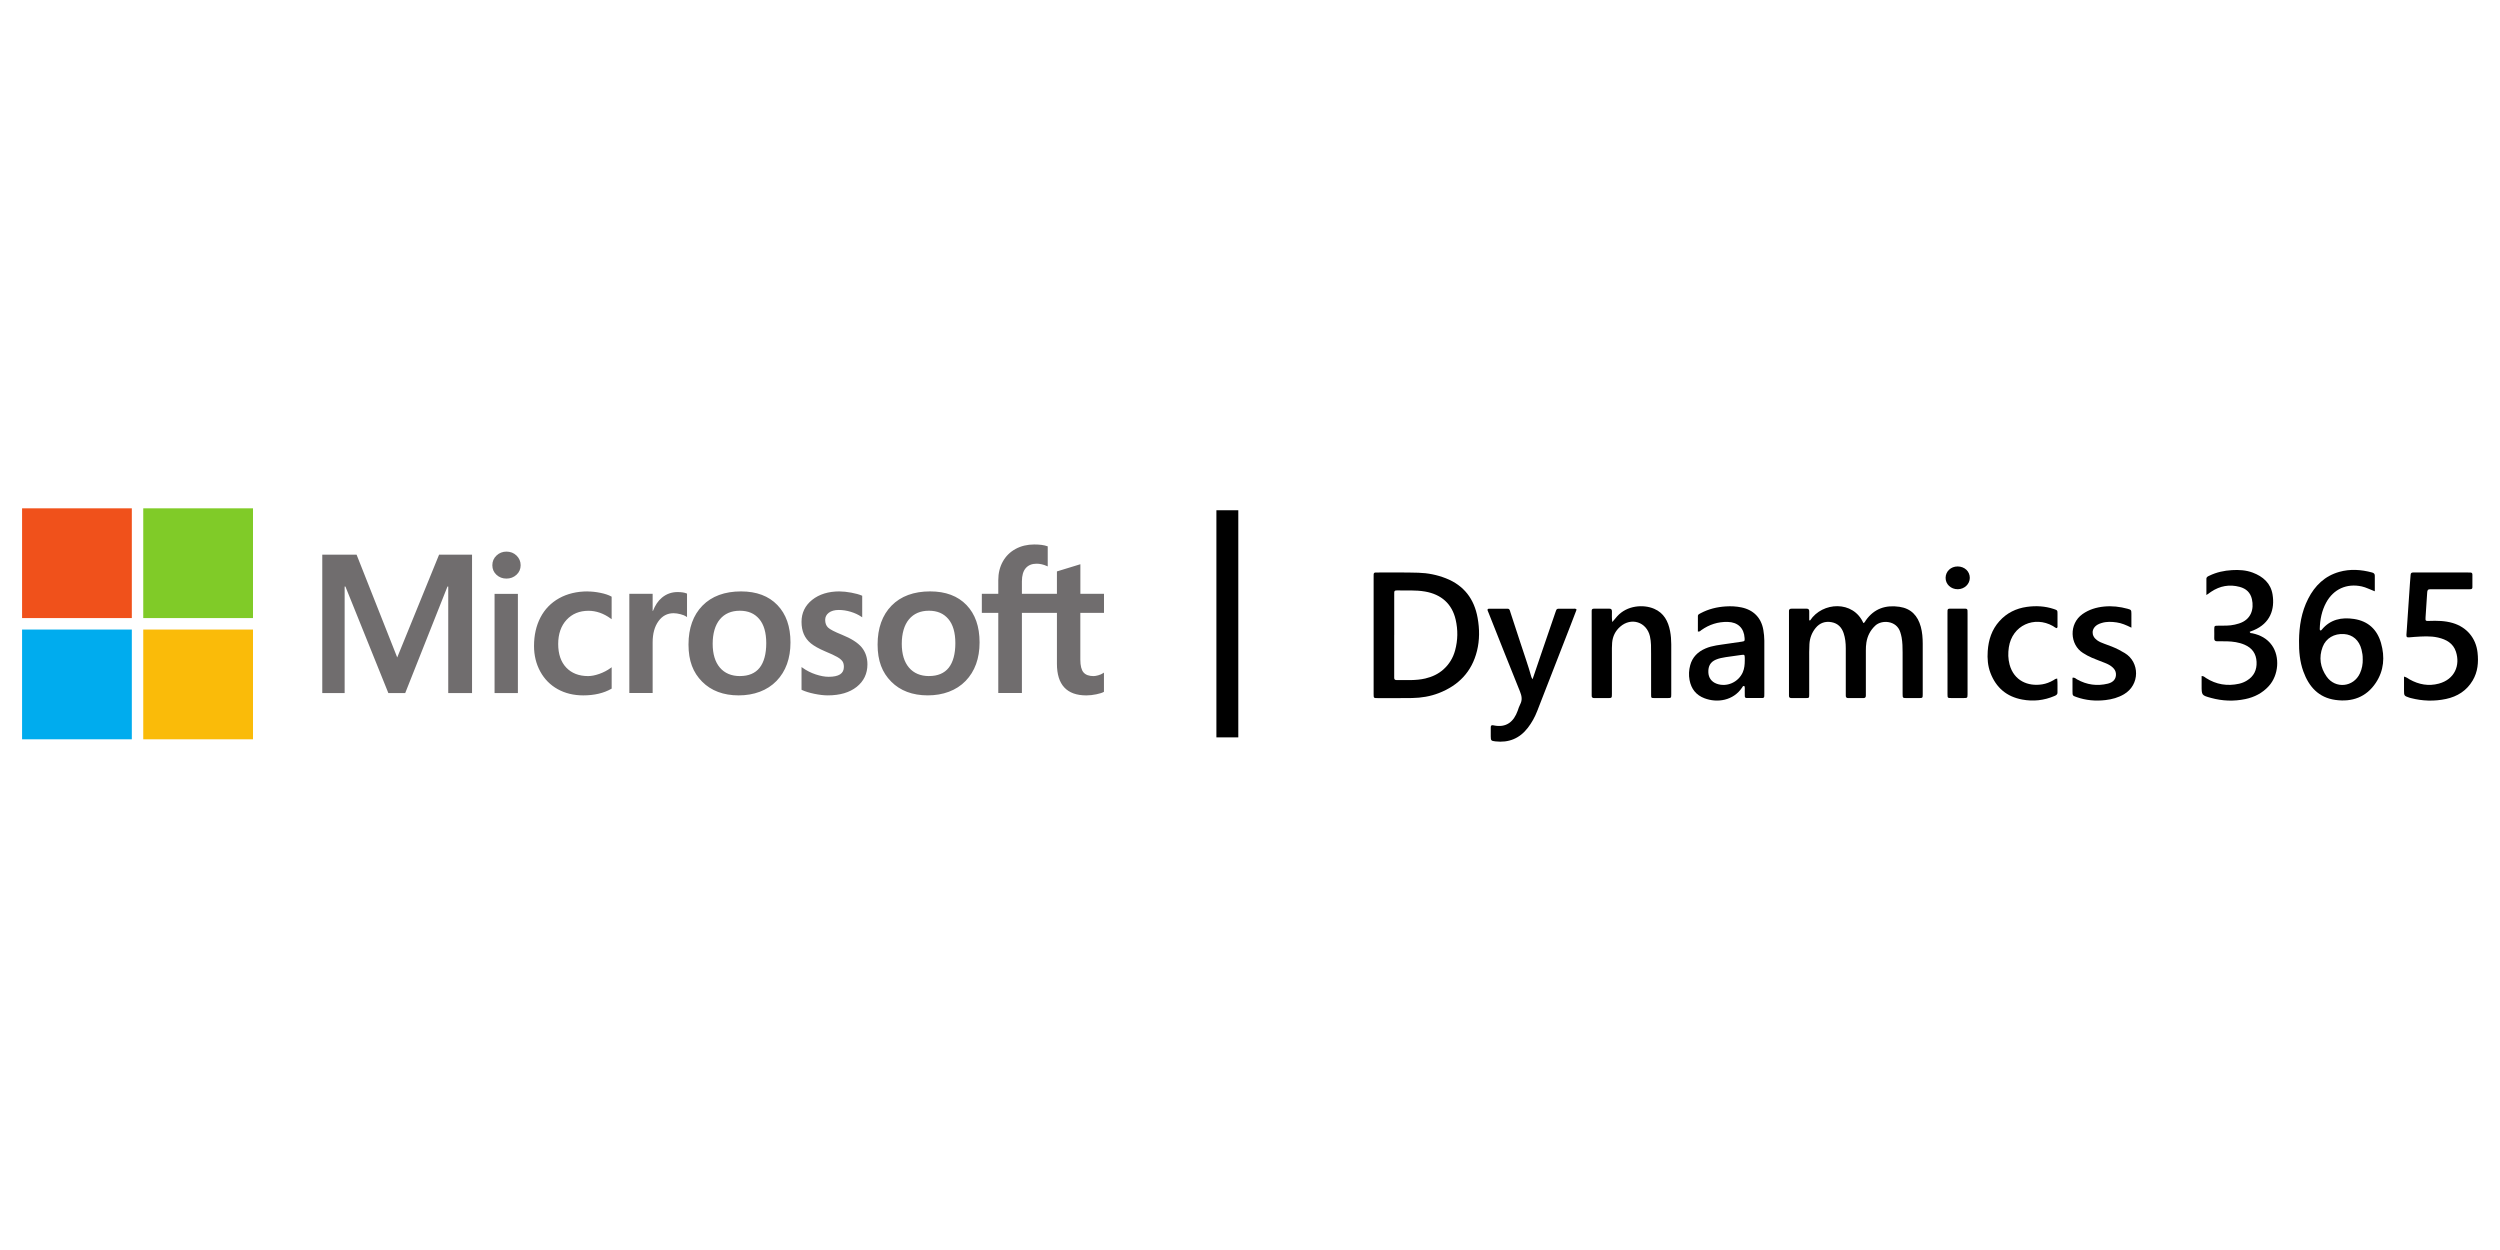 <?xml version="1.0" encoding="UTF-8"?>
<svg xmlns="http://www.w3.org/2000/svg" id="Layer_1" viewBox="0 0 1000 500">
  <defs>
    <style>.cls-1{fill:#fabb09;}.cls-2{fill:#00acee;}.cls-3{fill:#f0511b;}.cls-4{fill:#80cb28;}.cls-5{fill:#706d6e;}.cls-6{fill:none;stroke:#000;stroke-miterlimit:10;stroke-width:8.76px;}</style>
  </defs>
  <g>
    <path d="M549.45,254.04c0-7.62,0-15.24,0-22.87,0-.45,.02-.91,.01-1.36,0-.58,.3-.82,.85-.81,.11,0,.23,0,.34,0,5.58,.02,11.15-.08,16.72,.09,3.76,.11,7.44,.84,10.98,2.23,7.28,2.86,11.35,8.29,12.7,15.85,.79,4.4,.83,8.83-.26,13.21-2.07,8.34-7.37,13.79-15.25,16.85-3.42,1.33-7.02,1.92-10.68,1.98-4.61,.07-9.22,.04-13.82,.03-1.57,0-1.59-.02-1.59-1.63,0-7.85,0-15.7,0-23.55Zm8.23-.03c0,5.29,0,10.58,0,15.87,0,.4,.01,.8,0,1.19-.02,.63,.25,.96,.9,.95,3.86-.03,7.75,.27,11.56-.63,2.69-.64,5.16-1.76,7.24-3.63,2.31-2.07,3.84-4.6,4.66-7.59,1.11-4.1,1.17-8.22,.22-12.33-1.45-6.29-5.72-10.1-12.25-11.23-3.74-.65-7.49-.36-11.24-.44-.11,0-.23,0-.34,.01-.48,.02-.72,.28-.73,.75-.01,.4-.01,.8-.01,1.19,0,5.29,0,10.58,0,15.87Z"></path>
    <path d="M724.06,248.16c4.9-7.44,17.25-8.08,21.29,1.07,.56-.16,.71-.7,.99-1.1,3.32-4.7,7.94-6.22,13.45-5.41,4.66,.69,7.32,3.58,8.53,7.99,.61,2.22,.76,4.49,.77,6.77,.03,6.72,.02,13.43,0,20.15,0,1.58-.02,1.59-1.63,1.6-1.54,.01-3.07,0-4.61,0-1.8,0-1.8-.01-1.81-1.74,0-5.52,0-11.04,0-16.56,0-1.99-.04-3.98-.39-5.95-.13-.73-.33-1.44-.55-2.14-1.49-4.73-7.44-4.97-9.96-2.62-2,1.86-3.17,4.14-3.59,6.81-.17,1.06-.21,2.15-.21,3.23-.02,5.58,0,11.16,0,16.73,0,.4-.02,.8,0,1.2,.02,.69-.26,1.06-1,1.05-1.99-.01-3.98-.02-5.98,0-.7,0-1.07-.25-1.05-.99,.01-.45,0-.91,0-1.37,0-5.86,0-11.72,0-17.59,0-2.06-.21-4.09-.87-6.05-.79-2.35-2.34-3.9-4.8-4.36-2.55-.47-4.74,.28-6.4,2.32-1.52,1.87-2.33,4.05-2.47,6.43-.13,2.16-.09,4.32-.09,6.49-.01,4.55,0,9.11,0,13.66,0,1.42-.03,1.44-1.42,1.45-1.88,.02-3.76,0-5.64,0-.7,0-1.08-.24-1.03-.99,.02-.34,0-.68,0-1.02,0-10.59,0-21.17,0-31.76,0-.28,.02-.57,0-.85-.07-.79,.24-1.15,1.07-1.14,1.99,.03,3.98,.02,5.98,0,.84,0,1.07,.41,1.05,1.17-.03,1.17,0,2.33,0,3.5,.13,0,.27,.01,.4,.02Z"></path>
    <path d="M949.89,236.51c-1.92-.71-3.46-1.56-5.19-1.94-5.99-1.31-11.32,1.08-14.24,6.48-1.77,3.28-2.46,6.82-2.56,10.51,0,.22,0,.46,.23,.6,.27,.1,.42-.09,.56-.26,3.41-4.15,7.95-5.08,12.95-4.31,5.62,.87,9.22,4.2,10.77,9.64,1.59,5.57,1.17,11-2.08,15.89-3.83,5.77-9.51,7.77-16.17,6.85-6.69-.93-10.6-5.26-12.81-11.37-1.44-3.96-1.79-8.1-1.74-12.27,.06-5.86,.96-11.56,3.67-16.85,2.68-5.24,6.62-9.08,12.4-10.72,4.39-1.25,8.78-.94,13.15,.24,.67,.18,1.1,.51,1.09,1.29-.03,1.99,0,3.97,0,6.22Zm-4.81,27.04c.05-1.18-.16-2.46-.48-3.74-.93-3.69-3.49-5.96-7-6.19-3.92-.26-7.22,1.65-8.55,5.16-1.59,4.19-.94,8.21,1.58,11.83,3.51,5.04,10.79,4.3,13.35-1.29,.81-1.78,1.18-3.67,1.12-5.78Z"></path>
    <path d="M961.59,270.63c1.09,.27,1.64,.79,2.28,1.15,3.69,2.06,7.58,2.77,11.69,1.66,6.31-1.71,8.6-7.31,6.81-12.77-1.1-3.37-3.88-4.9-7.15-5.65-3.1-.71-6.23-.46-9.35-.26-3.82,.25-3.41,.85-3.14-3.07,.42-6.13,.83-12.26,1.25-18.39,.08-1.14,.2-2.27,.27-3.4,.04-.64,.36-.91,.98-.9,.28,0,.57,0,.85,0,7,0,14,0,21.01,0,.34,0,.68,.01,1.02,.01,.56,0,.85,.26,.85,.82,0,1.71,0,3.41,0,5.12,0,.49-.3,.72-.76,.74-.45,.02-.91,.02-1.37,.02-4.5,0-9,0-13.49,0-.4,0-.8,.03-1.2,0-.9-.08-1.24,.39-1.25,1.21,0,.11-.02,.23-.03,.34-.22,3.24-.44,6.47-.64,9.71-.08,1.38,0,1.45,1.41,1.4,3.2-.12,6.37-.08,9.48,.84,5.59,1.66,9.26,6.01,9.91,11.79,.44,3.93,.11,7.75-1.96,11.22-2.41,4.05-6.1,6.39-10.63,7.36-4.69,1-9.39,.86-14.04-.34-.22-.06-.44-.11-.66-.18-2.1-.72-2.12-.75-2.12-3.02,0-1.74,0-3.49,0-5.41Z"></path>
    <path d="M882.56,237.99c0-2.4,0-4.43,0-6.45,0-.79,.64-1,1.2-1.27,2.86-1.39,5.91-2.04,9.06-2.22,2.8-.17,5.59,0,8.25,.99,4.16,1.56,7.24,4.27,7.96,8.79,.94,5.84-.9,11.47-7.56,14.27-.52,.22-1.05,.41-1.6,.62,.17,.68,.71,.51,1.1,.6,3.16,.69,5.88,2.09,7.8,4.8,3.27,4.62,2.69,11.98-1.25,16.31-2.55,2.8-5.74,4.44-9.39,5.2-4.59,.96-9.17,.78-13.69-.46-3.79-1.04-3.79-1.07-3.79-4.96,0-1.24,0-2.48,0-3.8,.82-.05,1.25,.48,1.74,.79,4.1,2.61,8.52,3.34,13.25,2.29,1.12-.25,2.17-.68,3.14-1.28,2.79-1.71,4-4.23,3.85-7.47-.16-3.29-1.77-5.55-4.78-6.85-2.29-.99-4.7-1.3-7.16-1.37-1.25-.04-2.5-.04-3.76-.01-.85,.02-1.26-.29-1.23-1.19,.04-1.14,0-2.28,0-3.41,.02-1.61,.02-1.62,1.6-1.64,2.22-.03,4.44,.1,6.63-.43,.55-.13,1.1-.27,1.64-.44,4.91-1.53,6.09-5.78,5.2-9.73-.59-2.65-2.31-4.23-4.89-4.92-4.09-1.1-7.89-.4-11.4,1.93-.52,.34-1.02,.71-1.91,1.33Z"></path>
    <path d="M613.02,271.72c1.18-3.46,2.24-6.62,3.32-9.78,1.95-5.7,3.9-11.4,5.86-17.1,.46-1.35,.47-1.36,1.94-1.36,1.76-.01,3.53-.01,5.29,0,.38,0,.8-.12,1.21,.35-.78,2.04-1.58,4.15-2.4,6.26-4.45,11.44-8.91,22.89-13.36,34.33-.93,2.4-2.16,4.64-3.73,6.68-3.3,4.3-7.67,6.08-13.03,5.45-1.67-.2-1.81-.36-1.82-2,0-1.2,.01-2.39,0-3.59-.01-.77,.3-.99,1.06-.83,5.26,1.15,8.18-1.57,9.71-5.82,.31-.86,.56-1.75,.99-2.54,.94-1.76,.66-3.37-.07-5.17-4.25-10.48-8.4-21.01-12.58-31.52-.11-.26-.23-.52-.33-.79-.18-.49-.02-.8,.51-.8,2.5-.01,5.01-.03,7.51,.01,.81,.01,.86,.8,1.05,1.37,1.33,4.05,2.67,8.1,3.98,12.15,1.48,4.6,3.14,9.14,4.42,13.8,.06,.21,.21,.39,.47,.88Z"></path>
    <path d="M679.15,252.61c0-2.05-.03-4.13,.01-6.21,.01-.67,.64-.87,1.15-1.14,3.12-1.65,6.47-2.47,9.97-2.69,2.11-.14,4.2-.04,6.29,.39,4.85,1.01,7.95,4.18,8.77,9.05,.23,1.41,.39,2.82,.39,4.25,0,7.06,0,14.12,0,21.18,0,.34-.01,.68-.02,1.02,0,.48-.26,.75-.73,.75-2.11,0-4.21,0-6.32,0-.49,0-.73-.26-.74-.74-.01-.74,0-1.48-.02-2.22-.02-.61,.11-1.24-.13-1.81-.62-.22-.74,.29-.93,.58-3.5,5.24-9.92,6.23-15.04,4.29-3.37-1.27-5.31-3.75-5.98-7.29-.38-2-.26-3.99,.26-5.92,.87-3.24,3.04-5.38,6.09-6.7,2.82-1.22,5.84-1.43,8.81-1.9,1.91-.3,3.83-.52,5.74-.83,1.17-.19,1.19-.28,1.12-1.46-.24-3.99-2.71-6.34-6.73-6.44-3.9-.1-7.4,1.03-10.57,3.27-.35,.25-.62,.7-1.37,.57Zm18.76,11.61c0-.34,0-.68,0-1.02-.04-1.33-.11-1.39-1.37-1.22-2.08,.29-4.17,.56-6.25,.88-1.35,.21-2.69,.47-3.96,1.01-2.12,.92-3.08,2.53-2.99,5.05,.07,2.16,1.24,3.79,3.26,4.55,4.04,1.53,8.75-.53,10.52-4.57,.65-1.5,.78-3.07,.79-4.67Z"></path>
    <path d="M644.89,248.84c.83-.97,1.39-1.67,1.99-2.33,3.94-4.38,10.48-4.85,14.79-2.99,3.88,1.67,5.6,4.98,6.36,8.91,.33,1.73,.47,3.49,.47,5.26-.01,6.66,0,13.31,0,19.97,0,1.56-.01,1.56-1.61,1.57-1.71,0-3.41,.02-5.12,0-1.29-.02-1.33-.04-1.33-1.37-.02-5.46,0-10.93-.01-16.39,0-2.33,.07-4.66-.46-6.96-1.33-5.73-7.48-7.73-11.91-3.83-1.93,1.69-2.99,3.86-3.21,6.4-.12,1.41-.09,2.84-.09,4.26,0,5.41,0,10.81,0,16.22,0,1.66-.02,1.67-1.72,1.68-1.76,0-3.53-.02-5.29,0-.81,.01-1.14-.32-1.08-1.12,.03-.4,0-.8,0-1.19,0-10.41,0-20.83,0-31.24,0-.46,.02-.91,0-1.37-.01-.57,.27-.83,.83-.84,2.11,0,4.21,0,6.32,0,.75,0,.94,.42,.95,1.1,.02,1.29-.11,2.59,.14,4.26Z"></path>
    <path d="M852.54,251.06c-2.1-1.04-3.92-1.82-5.91-2.1-1.99-.28-3.97-.37-5.92,.22-.54,.16-1.09,.35-1.58,.63-2.64,1.48-2.79,4.48-.32,6.27,.88,.64,1.88,1.06,2.9,1.42,1.98,.71,3.96,1.43,5.83,2.4,.81,.42,1.6,.87,2.38,1.34,6.03,3.64,6.09,12.67-.31,16.45-2.3,1.36-4.81,2.04-7.42,2.34-3.95,.46-7.83,.13-11.6-1.21-1.58-.56-1.58-.57-1.59-2.31,0-1.81,0-3.62,0-5.4,.87-.23,1.3,.36,1.81,.64,3.9,2.19,8.03,2.76,12.36,1.7,2.24-.55,3.35-2.01,3.21-3.98-.07-1.04-.58-1.83-1.31-2.5-.89-.82-1.95-1.36-3.07-1.8-1.75-.68-3.5-1.34-5.23-2.07-1.26-.53-2.44-1.2-3.6-1.93-5.23-3.29-5.71-11.63-.16-15.54,2.59-1.82,5.49-2.7,8.59-3.01,3.21-.32,6.36,.04,9.46,.89,1.41,.39,1.49,.51,1.5,2.01,.01,1.76,0,3.51,0,5.55Z"></path>
    <path d="M822.89,271.44c.2,1.93,.06,3.74,.1,5.55,.02,.86-.59,1.15-1.24,1.42-4.15,1.77-8.44,2.23-12.86,1.41-6.24-1.15-10.46-4.76-12.71-10.64-1.07-2.8-1.3-5.76-1.09-8.74,.3-4.49,1.62-8.59,4.69-12,2.94-3.27,6.65-5.08,10.97-5.69,3.66-.51,7.27-.31,10.79,.86,1.46,.49,1.46,.52,1.46,2.05,0,1.48,.01,2.96,0,4.44,0,.38,.12,.8-.27,1.16-.62-.09-1.06-.57-1.59-.86-7.35-4.15-16.26-.31-17.6,8.49-.36,2.35-.32,4.67,.29,6.94,1.75,6.45,7.32,8.83,13.06,7.91,1.58-.25,3.06-.84,4.46-1.64,.43-.25,.81-.64,1.55-.67Z"></path>
    <path d="M778.99,261.13c0-5.18,0-10.36,0-15.54,0-.46,0-.91,.02-1.37,0-.49,.28-.74,.75-.74,2.16,0,4.33,0,6.49,0,.47,0,.74,.27,.75,.75,.01,.45,.02,.91,.02,1.37,0,10.47,0,20.95,0,31.42,0,.23,0,.46,0,.68-.04,1.49-.04,1.5-1.55,1.52-1.65,.02-3.3,.02-4.95,0-1.49-.01-1.51-.03-1.52-1.53-.01-5.52,0-11.04,0-16.56Z"></path>
    <path d="M783.03,226.58c2.8,0,4.9,1.97,4.89,4.59-.02,2.49-2.16,4.5-4.81,4.52-2.76,.02-4.92-2.02-4.87-4.61,.05-2.56,2.12-4.5,4.8-4.5Z"></path>
  </g>
  <line class="cls-6" x1="490.94" y1="204.1" x2="490.94" y2="294.95"></line>
  <g>
    <path class="cls-5" d="M441.6,245.13v-7.61h-9.45v-11.83l-.32,.1-8.88,2.72-.18,.05v8.97h-14.01v-4.99c0-2.33,.52-4.11,1.54-5.29,1.02-1.17,2.47-1.77,4.33-1.77,1.33,0,2.72,.31,4.11,.93l.35,.16v-8.02l-.16-.06c-1.3-.47-3.06-.7-5.25-.7-2.76,0-5.26,.6-7.45,1.79-2.19,1.19-3.91,2.89-5.11,5.05-1.2,2.16-1.81,4.65-1.81,7.41v5.49h-6.58v7.61h6.58v32.06h9.45v-32.06h14.01v20.38c0,8.39,3.96,12.64,11.76,12.64,1.28,0,2.63-.15,4.01-.44,1.4-.3,2.36-.6,2.92-.93l.12-.07v-7.68l-.38,.25c-.51,.34-1.15,.62-1.9,.83-.75,.21-1.38,.32-1.87,.32-1.83,0-3.18-.49-4.02-1.47-.85-.98-1.28-2.7-1.28-5.1v-18.73h9.45Zm-69.96,25.3c-3.43,0-6.13-1.14-8.04-3.38-1.92-2.25-2.89-5.46-2.89-9.54s.97-7.5,2.89-9.79c1.91-2.28,4.58-3.43,7.96-3.43s5.88,1.1,7.75,3.28c1.88,2.19,2.83,5.45,2.83,9.71s-.9,7.62-2.66,9.83c-1.75,2.2-4.39,3.31-7.84,3.31m.42-33.86c-6.54,0-11.74,1.92-15.44,5.7-3.7,3.78-5.58,9.01-5.58,15.55s1.83,11.21,5.45,14.85c3.61,3.64,8.53,5.49,14.62,5.49s11.43-1.94,15.14-5.78c3.7-3.83,5.58-9.01,5.58-15.4s-1.76-11.34-5.23-14.96c-3.48-3.62-8.36-5.45-14.53-5.45m-36.26,0c-4.45,0-8.13,1.14-10.94,3.38-2.83,2.26-4.26,5.22-4.26,8.8,0,1.86,.31,3.52,.92,4.92,.61,1.41,1.56,2.65,2.82,3.69,1.25,1.03,3.18,2.11,5.74,3.21,2.15,.89,3.76,1.63,4.78,2.22,1,.58,1.7,1.16,2.1,1.73,.39,.55,.58,1.31,.58,2.25,0,2.67-2,3.96-6.1,3.96-1.52,0-3.26-.32-5.16-.95-1.89-.62-3.67-1.52-5.29-2.68l-.39-.28v9.1l.14,.07c1.34,.62,3.02,1.14,5.01,1.55,1.98,.41,3.78,.62,5.35,.62,4.83,0,8.72-1.14,11.56-3.4,2.86-2.27,4.3-5.3,4.3-9.01,0-2.67-.78-4.97-2.31-6.82-1.53-1.83-4.17-3.52-7.86-5.01-2.94-1.18-4.83-2.16-5.6-2.91-.75-.73-1.13-1.75-1.13-3.06,0-1.15,.47-2.08,1.43-2.83,.97-.75,2.32-1.13,4.02-1.13,1.57,0,3.18,.25,4.79,.74,1.6,.49,3.01,1.14,4.18,1.94l.39,.26v-8.63l-.15-.06c-1.08-.46-2.51-.86-4.24-1.18-1.73-.32-3.29-.48-4.65-.48m-39.84,33.86c-3.43,0-6.13-1.14-8.04-3.38-1.92-2.25-2.89-5.46-2.89-9.54s.97-7.5,2.89-9.79c1.9-2.28,4.58-3.43,7.96-3.43s5.88,1.1,7.75,3.28c1.88,2.19,2.83,5.45,2.83,9.71s-.9,7.62-2.66,9.83c-1.75,2.2-4.39,3.31-7.84,3.31m.42-33.86c-6.54,0-11.74,1.92-15.44,5.7-3.7,3.78-5.58,9.01-5.58,15.55s1.83,11.21,5.45,14.85c3.61,3.64,8.53,5.49,14.62,5.49s11.43-1.94,15.14-5.78c3.7-3.83,5.58-9.01,5.58-15.4s-1.76-11.34-5.24-14.96c-3.48-3.62-8.36-5.45-14.52-5.45m-35.37,7.83v-6.87h-9.33v39.67h9.33v-20.29c0-3.45,.78-6.29,2.33-8.43,1.52-2.12,3.56-3.19,6.04-3.19,.84,0,1.78,.14,2.81,.41,1.01,.27,1.74,.57,2.18,.88l.39,.28v-9.41l-.15-.06c-.87-.37-2.1-.56-3.65-.56-2.35,0-4.44,.75-6.24,2.24-1.58,1.3-2.72,3.09-3.59,5.32h-.1Zm-26.05-7.83c-4.28,0-8.1,.92-11.35,2.73-3.25,1.81-5.77,4.4-7.48,7.7-1.71,3.29-2.57,7.12-2.57,11.4,0,3.75,.84,7.19,2.5,10.22,1.66,3.04,4.01,5.41,6.98,7.06,2.97,1.65,6.4,2.48,10.2,2.48,4.44,0,8.22-.89,11.26-2.64l.12-.07v-8.55l-.39,.29c-1.38,1-2.91,1.8-4.57,2.38-1.65,.58-3.15,.87-4.47,.87-3.66,0-6.6-1.15-8.74-3.4-2.14-2.26-3.22-5.44-3.22-9.43s1.13-7.28,3.36-9.68c2.22-2.4,5.17-3.61,8.75-3.61,3.07,0,6.06,1.04,8.88,3.09l.39,.28v-9.01l-.13-.07c-1.06-.6-2.52-1.09-4.32-1.46-1.79-.37-3.55-.56-5.22-.56m-27.83,.96h-9.33v39.67h9.33s0-39.67,0-39.67Zm-4.57-16.9c-1.54,0-2.88,.52-3.98,1.56-1.11,1.04-1.67,2.35-1.67,3.89s.55,2.8,1.65,3.82c1.09,1.01,2.43,1.52,3.99,1.52s2.91-.51,4.01-1.52c1.11-1.01,1.67-2.3,1.67-3.82s-.55-2.78-1.62-3.85c-1.08-1.06-2.44-1.6-4.06-1.6m-23.28,13.97v42.6h9.52v-55.36h-13.18l-16.75,41.12-16.26-41.12h-13.72v55.36h8.95v-42.6h.31l17.17,42.6h6.75l16.9-42.6h.31Z"></path>
    <path class="cls-3" d="M52.73,247.23H8.83v-43.9H52.73v43.9Z"></path>
    <path class="cls-4" d="M101.2,247.23H57.3v-43.9h43.9v43.9h0Z"></path>
    <path class="cls-2" d="M52.73,295.72H8.83v-43.9H52.73v43.9Z"></path>
    <path class="cls-1" d="M101.2,295.72H57.3v-43.9h43.9v43.9h0Z"></path>
  </g>
</svg>
